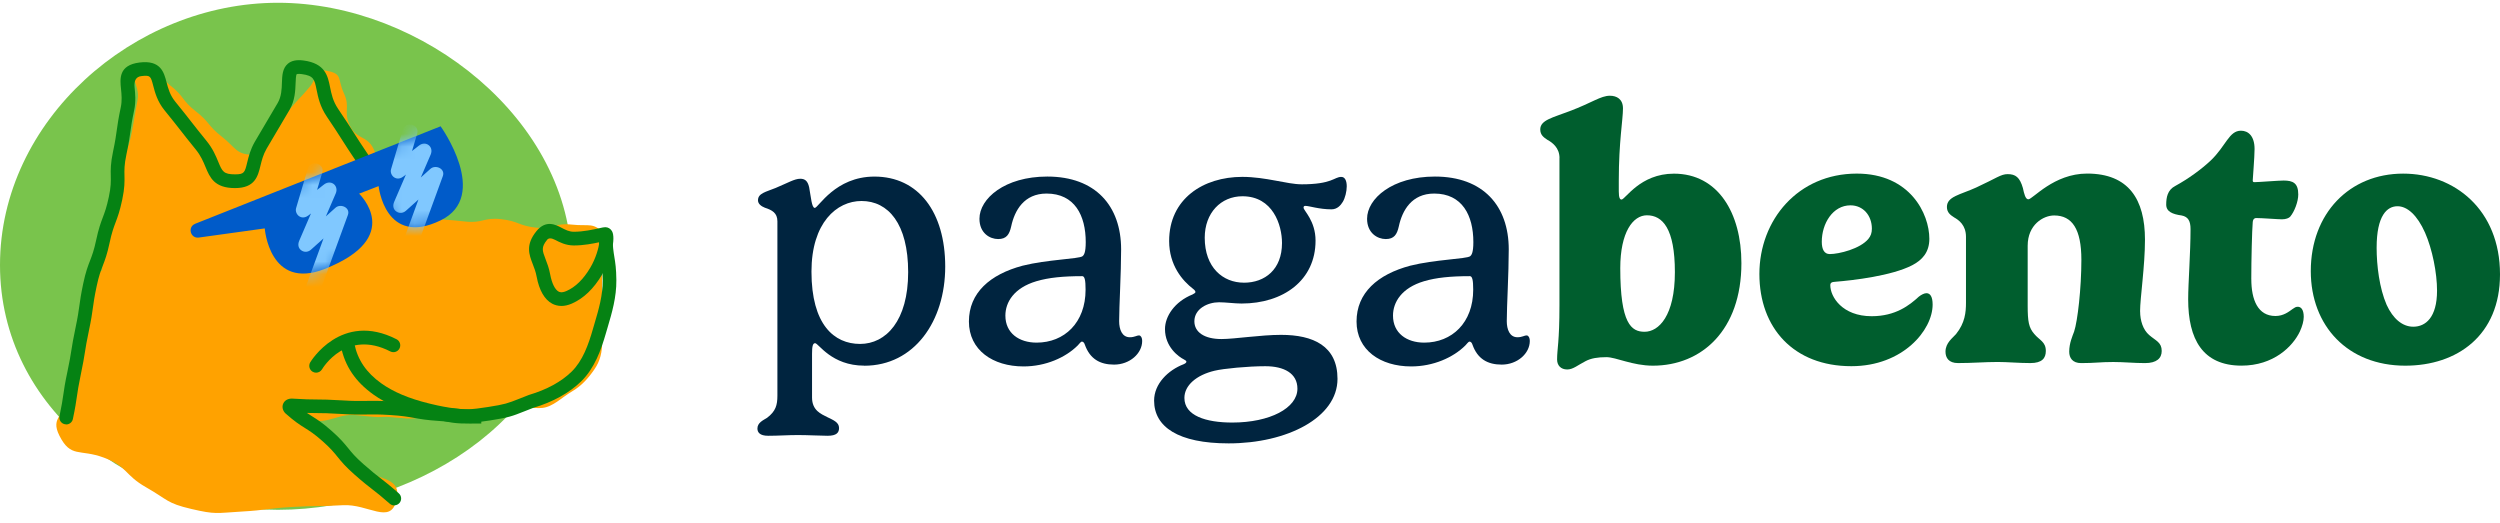 <svg width="196" height="41" viewBox="0 0 196 41" fill="none" xmlns="http://www.w3.org/2000/svg">
<g clip-path="url(#clip0_44_2420)">
<path d="M44.816 20.779C44.816 32.097 33.125 39.969 21.792 39.969C10.46 39.969 0 32.097 0 20.779C0 9.462 10.46 0.217 21.792 0.217C33.125 0.217 44.816 9.462 44.816 20.779Z" fill="#79C44C"/>
<path d="M8.003 21.108C8.116 19.759 8.08 19.767 8.345 18.438C8.61 17.109 8.669 17.12 8.936 15.791C9.201 14.462 9.247 14.47 9.514 13.142C9.779 11.813 10.031 11.863 10.298 10.534C10.563 9.203 10.515 9.195 10.782 7.864C11.046 6.533 9.716 5.666 11.004 5.238C12.348 4.791 12.228 5.823 13.344 6.695C14.46 7.564 14.231 7.856 15.347 8.725C16.463 9.594 16.272 9.841 17.388 10.711C18.505 11.58 18.486 12.136 19.9 12.136C21.038 12.136 20.773 11.34 21.504 10.471C22.236 9.602 22.007 9.409 22.738 8.54C23.47 7.671 23.522 7.713 24.254 6.844C24.985 5.975 24.554 5.328 25.669 5.557C26.888 5.807 26.442 6.187 26.963 7.316C27.485 8.443 26.9 8.714 27.424 9.841C27.945 10.969 28.782 10.582 29.305 11.71C29.826 12.839 29.574 12.955 30.096 14.084C30.617 15.214 29.74 16.022 30.772 16.717C31.924 17.493 32.315 16.95 33.696 17.107C35.077 17.262 35.084 17.21 36.467 17.367C37.85 17.523 37.905 17.027 39.288 17.183C40.669 17.338 40.631 17.691 42.012 17.846C43.393 18.002 43.458 17.453 44.84 17.609C46.221 17.764 46.513 17.365 47.435 18.407C48.369 19.46 47.215 19.7 47.215 21.106C47.215 22.513 47.188 22.513 47.188 23.919C47.188 25.326 47.211 25.326 47.211 26.732C47.211 27.597 47.074 28.28 46.582 28.987C46.09 29.695 45.571 30.268 44.825 30.702C44.078 31.137 43.351 31.899 42.521 31.981C41.718 32.06 40.843 31.767 39.984 31.867C39.172 31.962 38.395 32.535 37.543 32.638C36.725 32.734 35.832 32.342 34.987 32.432C34.142 32.522 33.337 32.726 32.496 32.799C31.664 32.873 30.808 32.644 29.969 32.69C29.131 32.739 28.298 32.526 27.462 32.537C26.619 32.55 25.784 33.043 24.952 33.007C24.107 32.971 23.293 32.669 22.469 32.573C21.645 32.476 20.695 32.911 19.886 32.739C19.076 32.566 18.282 32.096 17.498 31.829C16.697 31.557 16.104 30.841 15.364 30.461C14.624 30.081 13.882 29.755 13.212 29.245C12.554 28.746 11.973 28.194 11.4 27.562C10.853 26.959 9.953 26.581 9.495 25.844C9.07 25.162 8.988 24.243 8.648 23.439C8.337 22.702 8.23 21.954 7.996 21.108H8.003Z" fill="#FFA200"/>
<path d="M44.02 23.987C43.715 23.987 43.473 23.903 43.294 23.81C42.695 23.493 42.273 22.761 42.073 21.69C42.004 21.312 41.882 21.002 41.766 20.701C41.48 19.96 41.184 19.196 42.06 18.119C42.798 17.214 43.568 17.617 44.026 17.859C44.331 18.018 44.619 18.17 44.989 18.17C45.739 18.17 46.502 17.997 46.961 17.897C47.215 17.84 47.341 17.811 47.454 17.811C47.671 17.811 47.869 17.928 47.98 18.123C48.293 18.671 47.913 20.332 47.198 21.539C46.546 22.639 45.752 23.399 44.835 23.8C44.526 23.934 44.253 23.987 44.015 23.987H44.02ZM42.897 18.797C42.414 19.389 42.513 19.641 42.771 20.315C42.899 20.645 43.042 21.018 43.13 21.493C43.263 22.209 43.507 22.706 43.797 22.861C43.854 22.891 44.028 22.983 44.406 22.817C45.113 22.509 45.741 21.894 46.275 20.993C46.723 20.235 46.929 19.459 46.996 18.988C46.49 19.1 45.752 19.244 44.991 19.244C44.354 19.244 43.877 18.992 43.528 18.81C43.229 18.653 43.018 18.649 42.895 18.797H42.897Z" fill="#058213"/>
<path d="M4.66 34.16C3.899 32.655 5.127 32.594 5.526 30.956C5.926 29.319 5.98 29.332 6.38 27.694C6.779 26.055 6.693 26.034 7.092 24.396C7.492 22.757 6.172 21.627 7.816 21.241C9.802 20.775 9.558 22.108 11.244 23.256C12.93 24.404 12.749 24.671 14.435 25.82C16.121 26.968 16.264 26.76 17.95 27.908C19.636 29.057 19.503 29.222 21.096 30.499C22.795 31.861 22.856 31.775 24.451 33.257C26.047 34.739 25.99 34.8 27.586 36.282C29.181 37.764 31.599 37.12 31.081 39.234C30.608 41.165 28.868 39.492 26.881 39.608C24.895 39.723 24.889 39.631 22.902 39.746C20.914 39.862 20.922 39.992 18.933 40.107C16.945 40.223 16.93 40.353 14.992 39.9C13.056 39.448 13.178 39.188 11.452 38.203C9.726 37.219 10.008 36.57 8.146 35.879C6.231 35.17 5.558 35.932 4.66 34.16Z" fill="#FFA200"/>
<path d="M30.917 39.629C30.791 39.629 30.663 39.584 30.562 39.494C29.9 38.91 29.559 38.646 29.2 38.369C28.843 38.092 28.473 37.806 27.783 37.197C27.073 36.572 26.766 36.192 26.469 35.825C26.188 35.478 25.923 35.149 25.282 34.582C24.645 34.019 24.29 33.797 23.911 33.559C23.51 33.307 23.096 33.047 22.383 32.411L22.335 32.363C22.143 32.142 22.097 31.857 22.215 31.62C22.337 31.372 22.608 31.231 22.927 31.252C23.88 31.313 24.344 31.317 24.836 31.32C25.322 31.324 25.822 31.326 26.806 31.389C27.752 31.45 28.214 31.439 28.702 31.431C29.192 31.422 29.698 31.412 30.686 31.475C31.685 31.538 32.189 31.63 32.675 31.716C33.154 31.802 33.606 31.884 34.541 31.943C34.995 31.972 35.342 32.002 35.632 32.027C36.57 32.107 36.854 32.132 38.26 31.909C39.609 31.697 39.799 31.622 40.711 31.261C40.915 31.179 41.152 31.087 41.443 30.973L41.484 30.958C42.857 30.553 44.009 29.926 44.812 29.14C45.682 28.292 46.132 27.029 46.487 25.788C46.532 25.637 46.576 25.483 46.622 25.326C46.937 24.262 47.261 23.16 47.251 21.976C47.242 21.144 47.177 20.743 47.108 20.315C47.034 19.868 46.958 19.406 46.95 18.493C46.948 18.197 47.185 17.953 47.482 17.951H47.486C47.78 17.951 48.02 18.188 48.022 18.482C48.03 19.311 48.096 19.715 48.165 20.141C48.239 20.588 48.314 21.052 48.323 21.963C48.335 23.306 47.972 24.539 47.65 25.626C47.604 25.779 47.559 25.931 47.517 26.08C47.12 27.461 46.607 28.882 45.558 29.905C44.633 30.805 43.337 31.523 41.804 31.977C41.527 32.084 41.297 32.174 41.102 32.252C40.148 32.632 39.889 32.732 38.422 32.963C36.887 33.205 36.517 33.173 35.533 33.089C35.25 33.064 34.909 33.035 34.466 33.007C33.467 32.944 32.963 32.852 32.477 32.766C31.998 32.68 31.546 32.598 30.61 32.539C29.665 32.478 29.204 32.489 28.714 32.497C28.225 32.506 27.718 32.516 26.73 32.453C25.778 32.392 25.313 32.388 24.821 32.386C24.588 32.386 24.353 32.382 24.06 32.373C24.205 32.472 24.34 32.558 24.477 32.642C24.874 32.892 25.284 33.148 25.986 33.769C26.696 34.395 27.001 34.775 27.3 35.14C27.581 35.489 27.846 35.816 28.489 36.383C29.152 36.969 29.492 37.231 29.854 37.51C30.211 37.787 30.581 38.073 31.268 38.68C31.491 38.875 31.512 39.215 31.315 39.438C31.21 39.557 31.06 39.618 30.911 39.618L30.917 39.629Z" fill="#058213"/>
<path d="M36.986 33.211C35.584 33.211 35.384 33.165 33.568 32.72L33.368 32.672C31.674 32.256 30.333 31.687 29.271 30.929C27.867 29.928 27.037 28.698 26.732 27.165L27.785 26.955C28.035 28.208 28.725 29.222 29.896 30.056C30.844 30.732 32.063 31.246 33.623 31.628L33.822 31.676C35.085 31.986 36.296 32.138 37.455 32.134H37.732L37.734 33.207H37.459C37.287 33.207 37.131 33.207 36.986 33.207V33.211Z" fill="#058213"/>
<path d="M24.784 29.218C24.691 29.218 24.599 29.195 24.512 29.145C24.258 28.996 24.172 28.668 24.319 28.412C24.342 28.372 26.743 24.373 31.088 26.596C31.352 26.73 31.456 27.054 31.321 27.318C31.186 27.583 30.863 27.686 30.598 27.551C27.167 25.796 25.324 28.823 25.246 28.954C25.145 29.124 24.966 29.218 24.781 29.218H24.784Z" fill="#058213"/>
<path d="M5.19 33.272C5.152 33.272 5.116 33.268 5.079 33.259C4.789 33.199 4.604 32.913 4.665 32.623C4.843 31.779 4.904 31.362 4.967 30.923C5.03 30.484 5.095 30.031 5.283 29.153C5.463 28.305 5.528 27.889 5.598 27.446C5.667 27.012 5.739 26.561 5.924 25.685C6.102 24.843 6.159 24.425 6.22 23.987C6.281 23.546 6.342 23.093 6.529 22.211C6.72 21.306 6.893 20.863 7.059 20.435C7.216 20.027 7.366 19.643 7.54 18.823C7.731 17.92 7.898 17.477 8.059 17.049C8.213 16.639 8.36 16.253 8.534 15.43C8.705 14.628 8.696 14.219 8.686 13.786C8.675 13.31 8.665 12.819 8.86 11.895C9.039 11.051 9.096 10.635 9.157 10.194C9.218 9.754 9.281 9.3 9.468 8.418C9.581 7.887 9.531 7.402 9.487 6.974C9.405 6.185 9.293 5.101 10.945 4.9C12.6 4.696 12.856 5.673 13.06 6.456C13.182 6.924 13.321 7.453 13.735 7.963C14.359 8.731 14.67 9.128 14.969 9.512C15.265 9.892 15.572 10.285 16.19 11.045C16.684 11.651 16.92 12.22 17.109 12.678C17.424 13.44 17.521 13.669 18.429 13.669H18.431C19.154 13.669 19.188 13.526 19.381 12.735C19.491 12.283 19.627 11.721 19.976 11.118C20.42 10.352 20.649 9.972 20.876 9.592C21.103 9.214 21.328 8.836 21.771 8.074C22.066 7.568 22.087 6.993 22.103 6.485C22.122 5.929 22.143 5.353 22.57 4.994C22.856 4.753 23.257 4.669 23.798 4.743C25.5 4.969 25.7 5.956 25.875 6.825C25.984 7.365 26.095 7.923 26.511 8.54C27.127 9.451 27.428 9.921 27.718 10.379C28.004 10.828 28.3 11.294 28.91 12.195C29.076 12.441 29.011 12.774 28.765 12.94C28.519 13.106 28.185 13.041 28.019 12.795C27.403 11.884 27.102 11.412 26.812 10.956C26.526 10.507 26.23 10.041 25.622 9.143C25.086 8.349 24.939 7.623 24.821 7.039C24.655 6.214 24.599 5.935 23.655 5.809C23.348 5.767 23.262 5.817 23.262 5.817C23.198 5.891 23.184 6.273 23.175 6.527C23.154 7.096 23.127 7.877 22.698 8.616C22.253 9.384 22.023 9.766 21.794 10.146C21.569 10.522 21.342 10.9 20.901 11.66C20.63 12.128 20.518 12.585 20.42 12.991C20.22 13.814 19.993 14.746 18.425 14.746C16.8 14.746 16.451 13.904 16.112 13.091C15.94 12.678 15.747 12.21 15.351 11.725C14.727 10.956 14.416 10.56 14.118 10.175C13.821 9.796 13.514 9.403 12.896 8.643C12.335 7.954 12.15 7.247 12.015 6.731C11.814 5.96 11.793 5.88 11.072 5.968C10.668 6.017 10.495 6.318 10.552 6.869C10.603 7.35 10.664 7.948 10.517 8.645C10.338 9.489 10.281 9.905 10.22 10.345C10.159 10.786 10.096 11.24 9.909 12.121C9.739 12.924 9.749 13.333 9.758 13.765C9.768 14.242 9.779 14.733 9.583 15.657C9.392 16.559 9.226 17.002 9.064 17.431C8.911 17.84 8.764 18.226 8.589 19.049C8.398 19.954 8.225 20.397 8.059 20.825C7.902 21.233 7.752 21.617 7.578 22.438C7.399 23.279 7.343 23.697 7.282 24.136C7.221 24.577 7.16 25.03 6.973 25.912C6.792 26.76 6.727 27.176 6.657 27.619C6.588 28.053 6.516 28.505 6.331 29.38C6.153 30.224 6.094 30.639 6.029 31.08C5.966 31.519 5.901 31.973 5.713 32.852C5.661 33.104 5.436 33.278 5.188 33.278L5.19 33.272Z" fill="#058213"/>
<path d="M15.299 17.544L34.544 9.902C34.544 9.902 38.47 15.369 34.544 17.277C30.184 19.395 29.683 14.592 29.683 14.592L28.151 15.184C28.151 15.184 31.785 18.606 25.437 21.092C21.117 22.782 20.756 17.907 20.756 17.907L15.585 18.625C14.927 18.715 14.683 17.791 15.299 17.548V17.544Z" fill="#005BC9"/>
<mask id="mask0_44_2420" style="mask-type:luminance" maskUnits="userSpaceOnUse" x="14" y="9" width="23" height="13">
<path d="M15.299 17.544L34.544 9.902C34.544 9.902 38.47 15.369 34.544 17.277C30.184 19.395 29.683 14.592 29.683 14.592L28.151 15.184C28.151 15.184 31.785 18.606 25.437 21.092C21.117 22.782 20.756 17.907 20.756 17.907L15.585 18.625C14.927 18.715 14.683 17.791 15.299 17.548V17.544Z" fill="white"/>
</mask>
<g mask="url(#mask0_44_2420)">
<path d="M24.132 13.218C23.827 14.249 23.52 15.282 23.215 16.313C23.142 16.56 23.264 16.844 23.484 16.972C23.726 17.113 23.985 17.043 24.193 16.882C24.87 16.35 25.549 15.819 26.226 15.288C25.921 15.053 25.614 14.816 25.309 14.581C24.693 16.01 24.077 17.44 23.461 18.87C23.346 19.136 23.36 19.434 23.613 19.621C23.852 19.8 24.157 19.774 24.38 19.575C25.294 18.754 26.209 17.933 27.123 17.113C26.797 16.924 26.471 16.735 26.148 16.546C25.431 18.506 24.714 20.469 23.997 22.43C23.89 22.726 24.119 23.068 24.405 23.148C24.731 23.238 25.015 23.037 25.124 22.741C25.841 20.78 26.558 18.817 27.274 16.856C27.489 16.271 26.696 15.931 26.299 16.29C25.385 17.11 24.47 17.931 23.556 18.752C23.861 18.987 24.168 19.224 24.472 19.459C25.088 18.03 25.704 16.6 26.32 15.171C26.587 14.551 25.938 14.043 25.404 14.463C24.727 14.994 24.048 15.525 23.371 16.056C23.697 16.245 24.023 16.434 24.346 16.623C24.651 15.593 24.958 14.56 25.263 13.529C25.477 12.807 24.348 12.498 24.136 13.218H24.132Z" fill="#80C8FF"/>
<path d="M31.575 10.168C31.27 11.199 30.964 12.232 30.659 13.263C30.585 13.511 30.707 13.794 30.928 13.922C31.17 14.063 31.428 13.993 31.636 13.832C32.313 13.301 32.992 12.77 33.669 12.238C33.364 12.003 33.057 11.766 32.752 11.531C32.137 12.961 31.521 14.39 30.905 15.82C30.789 16.086 30.804 16.384 31.056 16.571C31.296 16.75 31.601 16.725 31.823 16.525C32.738 15.704 33.652 14.883 34.567 14.063L33.591 13.496C32.874 15.457 32.158 17.419 31.441 19.38C31.334 19.676 31.563 20.018 31.849 20.098C32.174 20.188 32.458 19.987 32.568 19.691C33.284 17.73 34.001 15.767 34.718 13.807C34.932 13.221 34.14 12.881 33.743 13.24C32.828 14.061 31.914 14.881 30.999 15.702C31.304 15.937 31.611 16.175 31.916 16.41C32.532 14.98 33.148 13.55 33.764 12.121C34.031 11.502 33.381 10.993 32.847 11.413C32.17 11.944 31.491 12.476 30.814 13.007C31.14 13.196 31.466 13.385 31.79 13.573C32.095 12.543 32.401 11.51 32.706 10.479C32.921 9.757 31.792 9.448 31.579 10.168H31.575Z" fill="#80C8FF"/>
</g>
<path d="M67.758 28.667C65.183 28.667 64.174 26.906 63.905 26.906C63.72 26.906 63.664 27.162 63.664 27.743V31.167C63.664 32.19 64.389 32.46 64.858 32.702C65.314 32.928 65.782 33.099 65.782 33.554C65.782 33.909 65.597 34.165 64.887 34.165C64.362 34.165 63.336 34.108 62.554 34.108C61.772 34.108 61.032 34.165 60.22 34.165C59.567 34.165 59.382 33.894 59.382 33.596C59.382 33.128 59.85 32.943 60.136 32.758C60.819 32.246 60.948 31.751 60.948 31.026V17.35C60.948 16.697 60.536 16.47 59.966 16.285C59.682 16.172 59.426 15.987 59.426 15.704C59.426 15.149 60.038 15.051 60.805 14.738C61.786 14.327 62.297 14.014 62.739 14.014C63.094 14.014 63.321 14.169 63.437 14.681C63.58 15.435 63.636 16.3 63.878 16.3C64.162 16.3 65.471 13.844 68.557 13.844C71.998 13.844 74.105 16.613 74.105 20.904C74.105 25.195 71.672 28.673 67.76 28.673L67.758 28.667ZM63.619 21.296C63.619 25.457 65.398 26.964 67.43 26.964C69.463 26.964 71.2 25.146 71.2 21.34C71.2 17.534 69.636 15.758 67.544 15.758C65.595 15.758 63.619 17.463 63.619 21.298V21.296Z" fill="#00243F"/>
<path d="M84.865 20.089C84.979 20.003 85.122 19.819 85.122 18.981C85.122 16.892 84.254 15.175 82.05 15.175C80.287 15.175 79.547 16.495 79.278 17.747C79.135 18.385 78.908 18.742 78.254 18.742C77.6 18.742 76.789 18.273 76.789 17.15C76.789 15.574 78.765 13.842 82.107 13.842C85.891 13.842 87.896 16.143 87.896 19.552C87.896 21.441 87.741 24.011 87.741 25.176C87.741 25.829 87.968 26.44 88.579 26.44C88.964 26.44 89.093 26.297 89.32 26.297C89.391 26.297 89.546 26.41 89.546 26.738C89.546 27.703 88.579 28.585 87.341 28.585C86.246 28.585 85.45 28.144 85.052 27.023C85.01 26.881 84.924 26.782 84.825 26.782C84.726 26.782 84.613 26.967 84.497 27.08C83.545 28.031 81.979 28.728 80.245 28.728C77.842 28.728 75.963 27.449 75.963 25.205C75.963 22.961 77.613 21.513 80.173 20.83C82.093 20.348 84.554 20.305 84.867 20.091L84.865 20.089ZM84.838 21.651C83.345 21.651 82.206 21.765 81.254 22.048C79.49 22.573 78.822 23.696 78.822 24.745C78.822 26.123 79.902 26.862 81.269 26.862C83.444 26.862 85.109 25.3 85.109 22.713C85.109 21.933 85.037 21.649 84.838 21.649V21.651Z" fill="#00243F"/>
<path d="M102.031 14.451C104.463 14.451 104.591 13.869 105.159 13.869C105.442 13.869 105.585 14.167 105.585 14.608C105.585 15.005 105.457 15.532 105.272 15.83C105.117 16.086 104.845 16.412 104.389 16.412C103.422 16.412 102.64 16.141 102.342 16.141C102.228 16.141 102.199 16.197 102.199 16.284C102.199 16.51 103.139 17.306 103.139 18.868C103.139 21.979 100.608 23.797 97.337 23.797C96.796 23.797 96.099 23.698 95.573 23.698C94.678 23.698 93.639 24.21 93.639 25.189C93.639 26.041 94.421 26.581 95.758 26.581C96.797 26.581 98.829 26.253 100.437 26.253C102.956 26.253 104.86 27.12 104.86 29.704C104.86 32.744 100.906 34.761 96.328 34.761C92.374 34.761 90.482 33.468 90.482 31.409C90.482 30.088 91.577 29.022 92.8 28.554C92.956 28.483 93.013 28.426 93.013 28.354C93.013 28.298 92.941 28.241 92.828 28.184C92.401 27.972 91.335 27.204 91.335 25.797C91.335 24.802 92.09 23.652 93.496 23.085C93.61 23.029 93.723 22.957 93.723 22.901C93.723 22.829 93.667 22.745 93.553 22.659C92.7 22.006 91.661 20.799 91.661 18.895C91.661 15.586 94.335 13.867 97.394 13.867C99.241 13.867 100.921 14.449 102.031 14.449V14.451ZM99.199 28.711C97.848 28.711 95.914 28.896 95.218 29.066C93.795 29.406 92.857 30.216 92.857 31.197C92.857 32.589 94.535 33.128 96.612 33.128C99.557 33.128 101.718 31.992 101.718 30.473C101.718 29.265 100.664 28.711 99.201 28.711H99.199ZM97.522 22.164C99.172 22.164 100.509 21.127 100.509 19.052C100.509 17.646 99.798 15.387 97.408 15.387C95.716 15.387 94.451 16.693 94.451 18.639C94.451 20.982 95.886 22.162 97.522 22.162V22.164Z" fill="#00243F"/>
<path d="M115.255 20.089C115.368 20.003 115.511 19.819 115.511 18.981C115.511 16.892 114.643 15.175 112.44 15.175C110.677 15.175 109.937 16.495 109.668 17.747C109.525 18.385 109.298 18.742 108.644 18.742C107.99 18.742 107.179 18.273 107.179 17.15C107.179 15.574 109.155 13.842 112.497 13.842C116.281 13.842 118.286 16.143 118.286 19.552C118.286 21.441 118.131 24.011 118.131 25.176C118.131 25.829 118.358 26.44 118.969 26.44C119.354 26.44 119.482 26.297 119.709 26.297C119.781 26.297 119.936 26.41 119.936 26.738C119.936 27.703 118.969 28.585 117.731 28.585C116.636 28.585 115.839 28.144 115.442 27.023C115.4 26.881 115.314 26.782 115.215 26.782C115.116 26.782 115.003 26.967 114.887 27.08C113.935 28.031 112.369 28.728 110.635 28.728C108.232 28.728 106.353 27.449 106.353 25.205C106.353 22.961 108.003 21.513 110.563 20.83C112.482 20.348 114.944 20.305 115.257 20.091L115.255 20.089ZM115.228 21.651C113.735 21.651 112.596 21.765 111.644 22.048C109.88 22.573 109.211 23.696 109.211 24.745C109.211 26.123 110.292 26.862 111.658 26.862C113.834 26.862 115.499 25.3 115.499 22.713C115.499 21.933 115.427 21.649 115.228 21.649V21.651Z" fill="#00243F"/>
<path d="M122.265 12.391C122.265 11.581 121.696 11.169 121.326 10.97C121.027 10.77 120.756 10.585 120.756 10.147C120.756 9.408 121.738 9.223 123.06 8.713C124.838 8.045 125.492 7.506 126.217 7.506C126.743 7.506 127.241 7.762 127.241 8.501C127.241 9.381 126.913 11.115 126.913 14.154V15.007C126.913 15.531 127.012 15.645 127.125 15.645C127.424 15.645 128.576 13.615 131.235 13.615C134.691 13.615 136.526 16.697 136.526 20.631C136.526 25.9 133.398 28.669 129.585 28.669C127.991 28.669 126.697 28.001 125.944 28.001C125.261 28.001 124.735 28.087 124.309 28.314C123.697 28.627 123.327 28.967 122.873 28.967C122.36 28.967 122.076 28.64 122.076 28.186C122.076 27.348 122.261 26.822 122.261 23.924V12.391H122.265ZM127.029 21.025C127.029 25.386 127.897 26.011 128.935 26.011C130.045 26.011 131.311 24.762 131.311 21.338C131.311 17.914 130.344 16.879 129.12 16.879C128.025 16.879 127.029 18.2 127.029 21.027V21.025Z" fill="#005E2E"/>
<path d="M143.881 22.091C143.61 22.106 143.496 22.163 143.496 22.362C143.496 23.271 144.434 24.791 146.74 24.791C148.617 24.791 149.712 23.924 150.437 23.257C150.637 23.101 150.864 22.986 151.034 22.986C151.333 22.986 151.518 23.269 151.518 23.88C151.518 25.883 149.185 28.709 145.147 28.709C140.625 28.709 137.936 25.711 137.936 21.479C137.936 17.246 140.965 13.61 145.573 13.61C149.754 13.61 151.261 16.764 151.261 18.724C151.261 19.776 150.707 20.387 149.91 20.798C148.316 21.621 145.317 21.978 143.879 22.091H143.881ZM145.075 16.098C143.696 16.098 142.828 17.519 142.828 18.953C142.828 19.564 143.028 19.919 143.454 19.919C144.18 19.919 145.844 19.507 146.483 18.726C146.668 18.5 146.755 18.258 146.755 17.931C146.755 16.894 146.071 16.098 145.077 16.098H145.075Z" fill="#005E2E"/>
<path d="M167.786 24.42C167.786 25.129 168.013 25.854 168.496 26.267C169.022 26.723 169.478 26.836 169.478 27.516C169.478 28.085 169.081 28.467 168.171 28.467C167.332 28.467 166.506 28.381 165.682 28.381C164.643 28.381 164.246 28.467 163.163 28.467C162.48 28.467 162.226 28.056 162.226 27.573C162.226 26.905 162.482 26.351 162.611 25.996C162.882 25.186 163.18 22.616 163.18 20.372C163.18 17.958 162.455 16.892 161.047 16.892C160.193 16.892 158.97 17.616 158.97 19.264V23.964C158.97 25.213 159.056 25.684 159.483 26.179C159.895 26.677 160.393 26.79 160.393 27.514C160.393 28.083 160.094 28.465 159.184 28.465C158.274 28.465 157.406 28.379 156.624 28.379C155.585 28.379 154.648 28.465 153.509 28.465C152.783 28.465 152.527 28.054 152.527 27.571C152.527 26.874 153.097 26.492 153.351 26.194C154.061 25.314 154.133 24.474 154.133 23.738V18.567C154.133 17.643 153.563 17.247 153.208 17.047C152.895 16.848 152.638 16.65 152.638 16.224C152.638 15.401 153.677 15.273 154.927 14.704C156.533 13.965 156.861 13.652 157.402 13.652C158.013 13.652 158.354 13.894 158.596 14.746C158.694 15.202 158.795 15.626 159.022 15.626C159.363 15.626 161.013 13.608 163.63 13.608C166.886 13.608 168.166 15.626 168.166 18.792C168.166 20.893 167.782 23.366 167.782 24.416L167.786 24.42Z" fill="#005E2E"/>
<path d="M176.503 21.877C176.503 23.51 177.016 24.774 178.395 24.774C179.034 24.774 179.448 24.434 179.747 24.22C179.89 24.121 179.988 24.05 180.144 24.05C180.386 24.05 180.613 24.249 180.613 24.846C180.613 25.173 180.499 25.57 180.314 25.981C179.759 27.161 178.252 28.666 175.734 28.666C172.69 28.666 171.553 26.592 171.553 23.468C171.553 22.205 171.738 19.832 171.738 17.958C171.738 17.332 171.553 16.992 171.04 16.893C170.329 16.795 169.831 16.595 169.831 16.041C169.831 15.487 169.93 14.891 170.542 14.578C171.58 14.009 172.589 13.272 173.314 12.59C174.523 11.44 174.75 10.247 175.69 10.247C176.272 10.247 176.758 10.673 176.758 11.681C176.758 12.319 176.615 14.011 176.615 14.139C176.615 14.225 176.629 14.282 176.743 14.282C177.071 14.282 178.635 14.154 179.032 14.154C179.772 14.154 180.184 14.353 180.184 15.248C180.184 15.802 179.885 16.597 179.545 16.994C179.446 17.093 179.232 17.194 178.906 17.194C178.58 17.194 177.369 17.095 176.886 17.095C176.8 17.095 176.644 17.124 176.615 17.408C176.558 18.046 176.501 20.376 176.501 21.881L176.503 21.877Z" fill="#005E2E"/>
<path d="M188.405 13.612C192.416 13.612 196 16.425 196 21.51C196 26.296 192.643 28.669 188.575 28.669C184.067 28.669 181.166 25.557 181.166 21.254C181.166 16.724 184.209 13.612 188.405 13.612ZM186.328 19.421C186.328 20.813 186.543 22.589 187.11 23.895C187.609 24.988 188.348 25.614 189.202 25.614C190.154 25.614 191.064 24.904 191.064 22.788C191.064 21.396 190.694 19.537 190.125 18.243C189.513 16.866 188.731 16.169 187.964 16.169C187.152 16.169 186.328 16.879 186.328 19.421Z" fill="#005E2E"/>
</g>
<defs>
<clipPath id="clip0_44_2420">
<rect width="196" height="40" fill="white" transform="translate(0 0.217)"/>
</clipPath>
</defs>
</svg>
